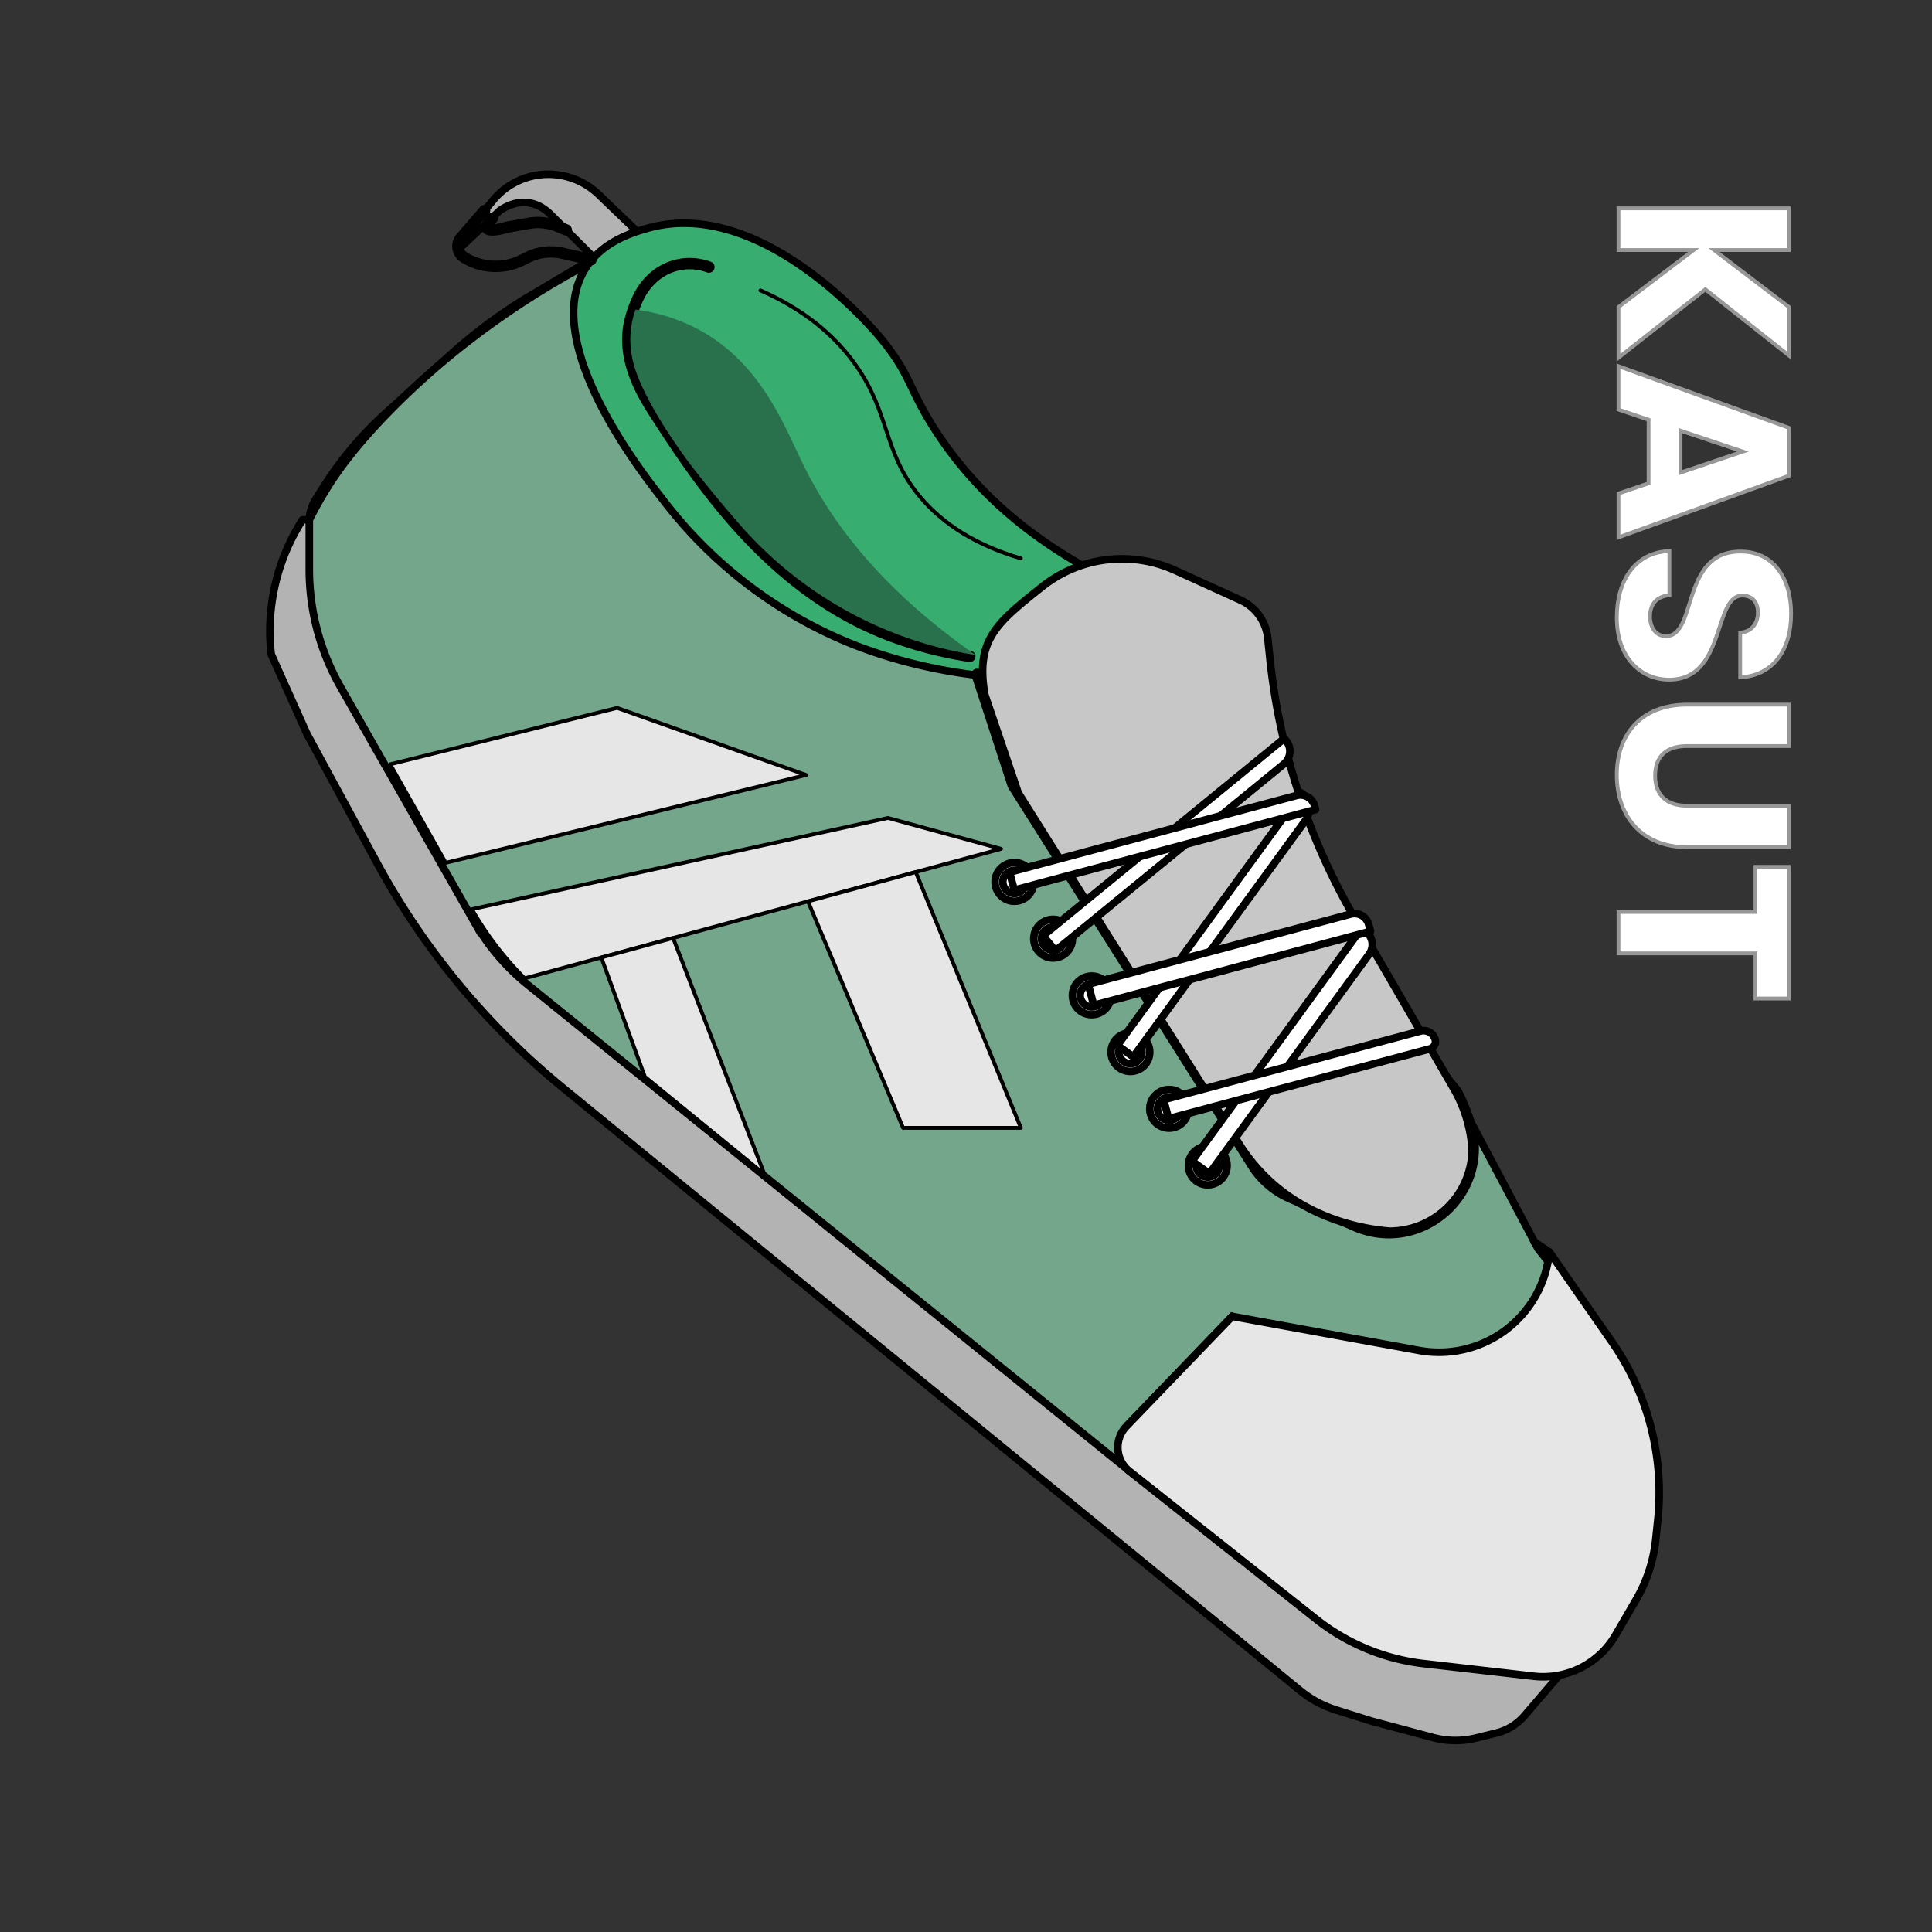 <svg xmlns="http://www.w3.org/2000/svg" viewBox="0 0 510 510"><rect x="0" y="0" width="510" height="510" fill="#333333" stroke="none"/><defs><style>.cls-1,.cls-12,.cls-6{fill:#fff;}.cls-1{stroke:#979797;}.cls-1,.cls-3{stroke-miterlimit:10;}.cls-2{fill:#b3b3b3;}.cls-10,.cls-11,.cls-12,.cls-2,.cls-3,.cls-4,.cls-5,.cls-6,.cls-7,.cls-8,.cls-9{stroke:#000;}.cls-10,.cls-11,.cls-12,.cls-2,.cls-4,.cls-5,.cls-6,.cls-7,.cls-8,.cls-9{stroke-linecap:round;stroke-linejoin:round;}.cls-12,.cls-2,.cls-3,.cls-5,.cls-7,.cls-8{stroke-width:2px;}.cls-3{fill:#74a68c;}.cls-4,.cls-8{fill:#e6e6e6;}.cls-10,.cls-11,.cls-5{fill:#38ad70;}.cls-11,.cls-6,.cls-9{stroke-width:3px;}.cls-7{fill:#c7c7c7;}.cls-9{fill:none;}.cls-13{fill:#29704c;}</style></defs><g id="Layer_20" data-name="Layer 20"><path class="cls-1" d="M447.08,66H427.24V55h44.93V66H452.46l19.71,15V93.79l-22-17.41L427.24,94.43V81.05Z"/><path class="cls-1" d="M435.18,127.58V110.81l-7.94-2.69V96.67l44.93,16.25V125.6l-44.93,16.25V130.27Zm24.89-8.38-16.45-5.51v11.07Z"/><path class="cls-1" d="M426.79,163c0-9.67,4.8-17.22,13.89-17.54v11.65c-3.45.32-5.12,2.49-5.12,5.57s1.6,5.24,4.23,5.24c8.31,0,3.83-22.46,19.77-22.33,8.51,0,13.25,7,13.25,16.38,0,9.79-4.87,16.39-13.44,16.83V167c2.88-.19,4.61-2.24,4.67-5.18.06-2.62-1.28-4.61-4.1-4.61-7.8,0-4.28,22.21-19.32,22.21C433.07,179.42,426.79,173.53,426.79,163Z"/><path class="cls-1" d="M472.17,186v10.94H445.29c-5.31,0-8.38,2.63-8.38,7.81s3.07,7.94,8.38,7.94h26.88v10.94H445.35c-12.41,0-18.56-8.7-18.56-19.07S432.94,186,445.35,186Z"/><path class="cls-1" d="M472.17,228.83v34.75H463.4V251.67H427.24V240.73H463.4v-11.9Z"/><path class="cls-2" d="M168.08,61,158,51.32A19.18,19.18,0,0,0,144.73,46h0a18.9,18.9,0,0,0-14.44,6.72l-5.77,6.89-2.09,2.52a5.6,5.6,0,0,0-1.31,3.61h0L132,55.53c4.29-2.88,8.9-2.87,12.77.55.19.16.37.33.54.5l11.5,11.49-16.48,9.77A135.45,135.45,0,0,0,118.49,94L101.87,109a94.45,94.45,0,0,0-16.13,19L83.4,131.7a11.09,11.09,0,0,0-1.75,5.49h0l-1.81.05a54.37,54.37,0,0,0-8.24,35.5L81,193.68,99.63,228a200.17,200.17,0,0,0,49.15,59.3l194.59,159.1a28.11,28.11,0,0,0,9.35,5l9.31,2.93,16.28,4.35a22.76,22.76,0,0,0,11.33.11l5.37-1.32a14.36,14.36,0,0,0,7.44-4.58l9.26-10.81"/><path class="cls-3" d="M155.42,69.59A220.92,220.92,0,0,0,125.2,88.87a202.52,202.52,0,0,0-21.77,19.06c-10,10.12-14.62,17.06-16.34,19.74a102.31,102.31,0,0,0-5.44,9.52v13.07a62.57,62.57,0,0,0,8.2,31l35.28,62a59.21,59.21,0,0,0,14.18,16.69L297.78,388V376.08l27.5-28.6,67.38,21.78L411,335.91l-5-6.27L386.44,292.7l2.45,9.87-53.95,9.85L264.21,179.27Z"/><polygon class="cls-4" points="103 201.75 162.9 186.87 212.81 204.58 117.67 227.76 103 201.75"/><path class="cls-4" d="M138.5,258.26l125.76-34.18-29.86-8.16L124.58,240a84.86,84.86,0,0,0,13.92,18.25Z"/><path class="cls-5" d="M313.67,168.08c-1.8,10.35-48.55,18.08-89.11,1.78a118.27,118.27,0,0,1-49.68-38.11c-5.74-7.34-32.42-41.46-20.37-60.83,4.5-7.24,12.66-9.58,16.29-10.63,30.33-8.72,60.34,27.31,61.93,29.27,7.67,9.45,7,12.62,13.61,23.13C272.07,153.49,315.44,157.87,313.67,168.08Z"/><path class="cls-6" d="M315.14,154.54v48.65l69.35,85.08a57.32,57.32,0,0,1,3.3,8h0c5.85,18.29-12.63,34.93-30.21,27.19l-17-7.49a22.19,22.19,0,0,1-9.33-7.69l-63.79-101L257.91,178"/><path class="cls-7" d="M326.64,301.21,268.8,209.33,260,183.47c-2.64-14.73,3.39-19.24,15.09-28.58h0a33.84,33.84,0,0,1,35.1-4.34l17.25,7.85a12.47,12.47,0,0,1,7.22,10l.57,5.47a171.57,171.57,0,0,0,21.23,66.45l27.4,47.24a36.78,36.78,0,0,1,4.08,10.89,36.15,36.15,0,0,1,.68,5.45A21.89,21.89,0,0,1,366.8,325c-6.2-.53-20.9-2.73-32.67-14.29A47.65,47.65,0,0,1,326.64,301.21Z"/><path class="cls-8" d="M404.91,327.75l4.08,2.74h0a29.25,29.25,0,0,1-34.37,26l-49.34-9-28,29.08a8,8,0,0,0,.79,11.74l49.37,39.1a56,56,0,0,0,28.37,11.74l29,3.33a22.13,22.13,0,0,0,21.65-10.86l5.4-9.28a40.16,40.16,0,0,0,5.23-16.07l.53-5.1a69.68,69.68,0,0,0-12.15-47L409,330.47"/><path class="cls-9" d="M156,68.56l-7.6-1.73A13.83,13.83,0,0,0,139.15,68l-1.3.65a15.72,15.72,0,0,1-15.36-.73h0a3.45,3.45,0,0,1-.77-5.18l6.2-7.16"/><path class="cls-9" d="M130,57.57c-3.41,3.4-.64,3.76,3.95,2.38l5.63-1a14,14,0,0,1,7.8.87l2.1.88"/><path class="cls-10" d="M269.48,147.4c-14.33-4.21-22.4-11-27.22-17-9.13-11.45-7.35-21.3-16.34-34-7.21-10.23-17-16.15-25.18-19.74"/><path class="cls-11" d="M187.13,70.5c-7.48-2.72-15.56.77-19,8.85a29.7,29.7,0,0,0-2,6.12c-1.86,9.32,3,18,6.8,23.82,12.9,20.08,31.95,47.93,64,59.21a104.79,104.79,0,0,0,19.06,4.76"/><polygon class="cls-4" points="177.68 247.61 201.8 310 170.23 284.24 158.73 252.76 177.68 247.61"/><polygon class="cls-4" points="241.73 230.21 269.48 297.73 238.39 297.73 213.29 237.94 241.73 230.21"/><circle class="cls-12" cx="318.82" cy="307.67" r="5.1"/><circle class="cls-12" cx="318.82" cy="307.67" r="3.06"/><circle class="cls-12" cx="308.61" cy="292.7" r="5.1"/><circle class="cls-12" cx="308.61" cy="292.7" r="3.06"/><circle class="cls-12" cx="298.4" cy="277.73" r="5.1"/><circle class="cls-12" cx="298.4" cy="277.73" r="3.06"/><circle class="cls-12" cx="288.19" cy="262.75" r="5.1"/><circle class="cls-12" cx="288.19" cy="262.75" r="3.06"/><circle class="cls-12" cx="277.99" cy="247.78" r="5.1"/><circle class="cls-12" cx="277.99" cy="247.78" r="3.06"/><circle class="cls-12" cx="267.78" cy="232.81" r="5.1"/><circle class="cls-12" cx="267.78" cy="232.81" r="3.06"/><path class="cls-12" d="M337.61,240.16h5.63a0,0,0,0,1,0,0V316a0,0,0,0,1,0,0h-1.31a4.32,4.32,0,0,1-4.32-4.32V240.16a0,0,0,0,1,0,0Z" transform="matrix(-0.81, -0.59, 0.59, -0.81, 450.99, 703.54)"/><path class="cls-12" d="M319.81,203.62H325a0,0,0,0,1,0,0v82.26a0,0,0,0,1,0,0h0a5.16,5.16,0,0,1-5.16-5.16v-77.1a0,0,0,0,1,0,0Z" transform="matrix(-0.81, -0.59, 0.59, -0.81, 438.09, 632.63)"/><path class="cls-12" d="M306.2,181.84h5.16a0,0,0,0,1,0,0V264.1a0,0,0,0,1,0,0h-.78a4.38,4.38,0,0,1-4.38-4.38V181.84a0,0,0,0,1,0,0Z" transform="translate(331.64 603.15) rotate(-129.27)"/><path class="cls-12" d="M340.69,246.65h5.18a0,0,0,0,1,0,0v70.19a3.18,3.18,0,0,1-3.18,3.18h0a2,2,0,0,1-2-2V246.65a0,0,0,0,1,0,0Z" transform="translate(158.15 688.11) rotate(-104.96)"/><path class="cls-12" d="M321.68,215h5.74a0,0,0,0,1,0,0v71.73a3.88,3.88,0,0,1-3.88,3.88h-1.86a0,0,0,0,1,0,0V215A0,0,0,0,1,321.68,215Z" transform="translate(164.06 631.64) rotate(-104.96)"/><path class="cls-12" d="M304.47,180.79h4.84a0,0,0,0,1,0,0v78.45a3.88,3.88,0,0,1-3.88,3.88h-1a0,0,0,0,1,0,0V180.79A0,0,0,0,1,304.47,180.79Z" transform="translate(171.67 575.74) rotate(-104.96)"/><path class="cls-13" d="M257.57,172.92A103.76,103.76,0,0,1,229,164.07a104.74,104.74,0,0,1-33.35-25.18c-5.39-6.14-9.72-11.52-12.93-15.65,0,0-13-16.75-15.65-27.9a27.51,27.51,0,0,1-.68-5.44,24.24,24.24,0,0,1,1.36-8.17,48.39,48.39,0,0,1,17,5.44C201,96.09,207,112.42,212,122.56,218.69,136.28,231.34,154.66,257.57,172.92Z"/></g></svg>
